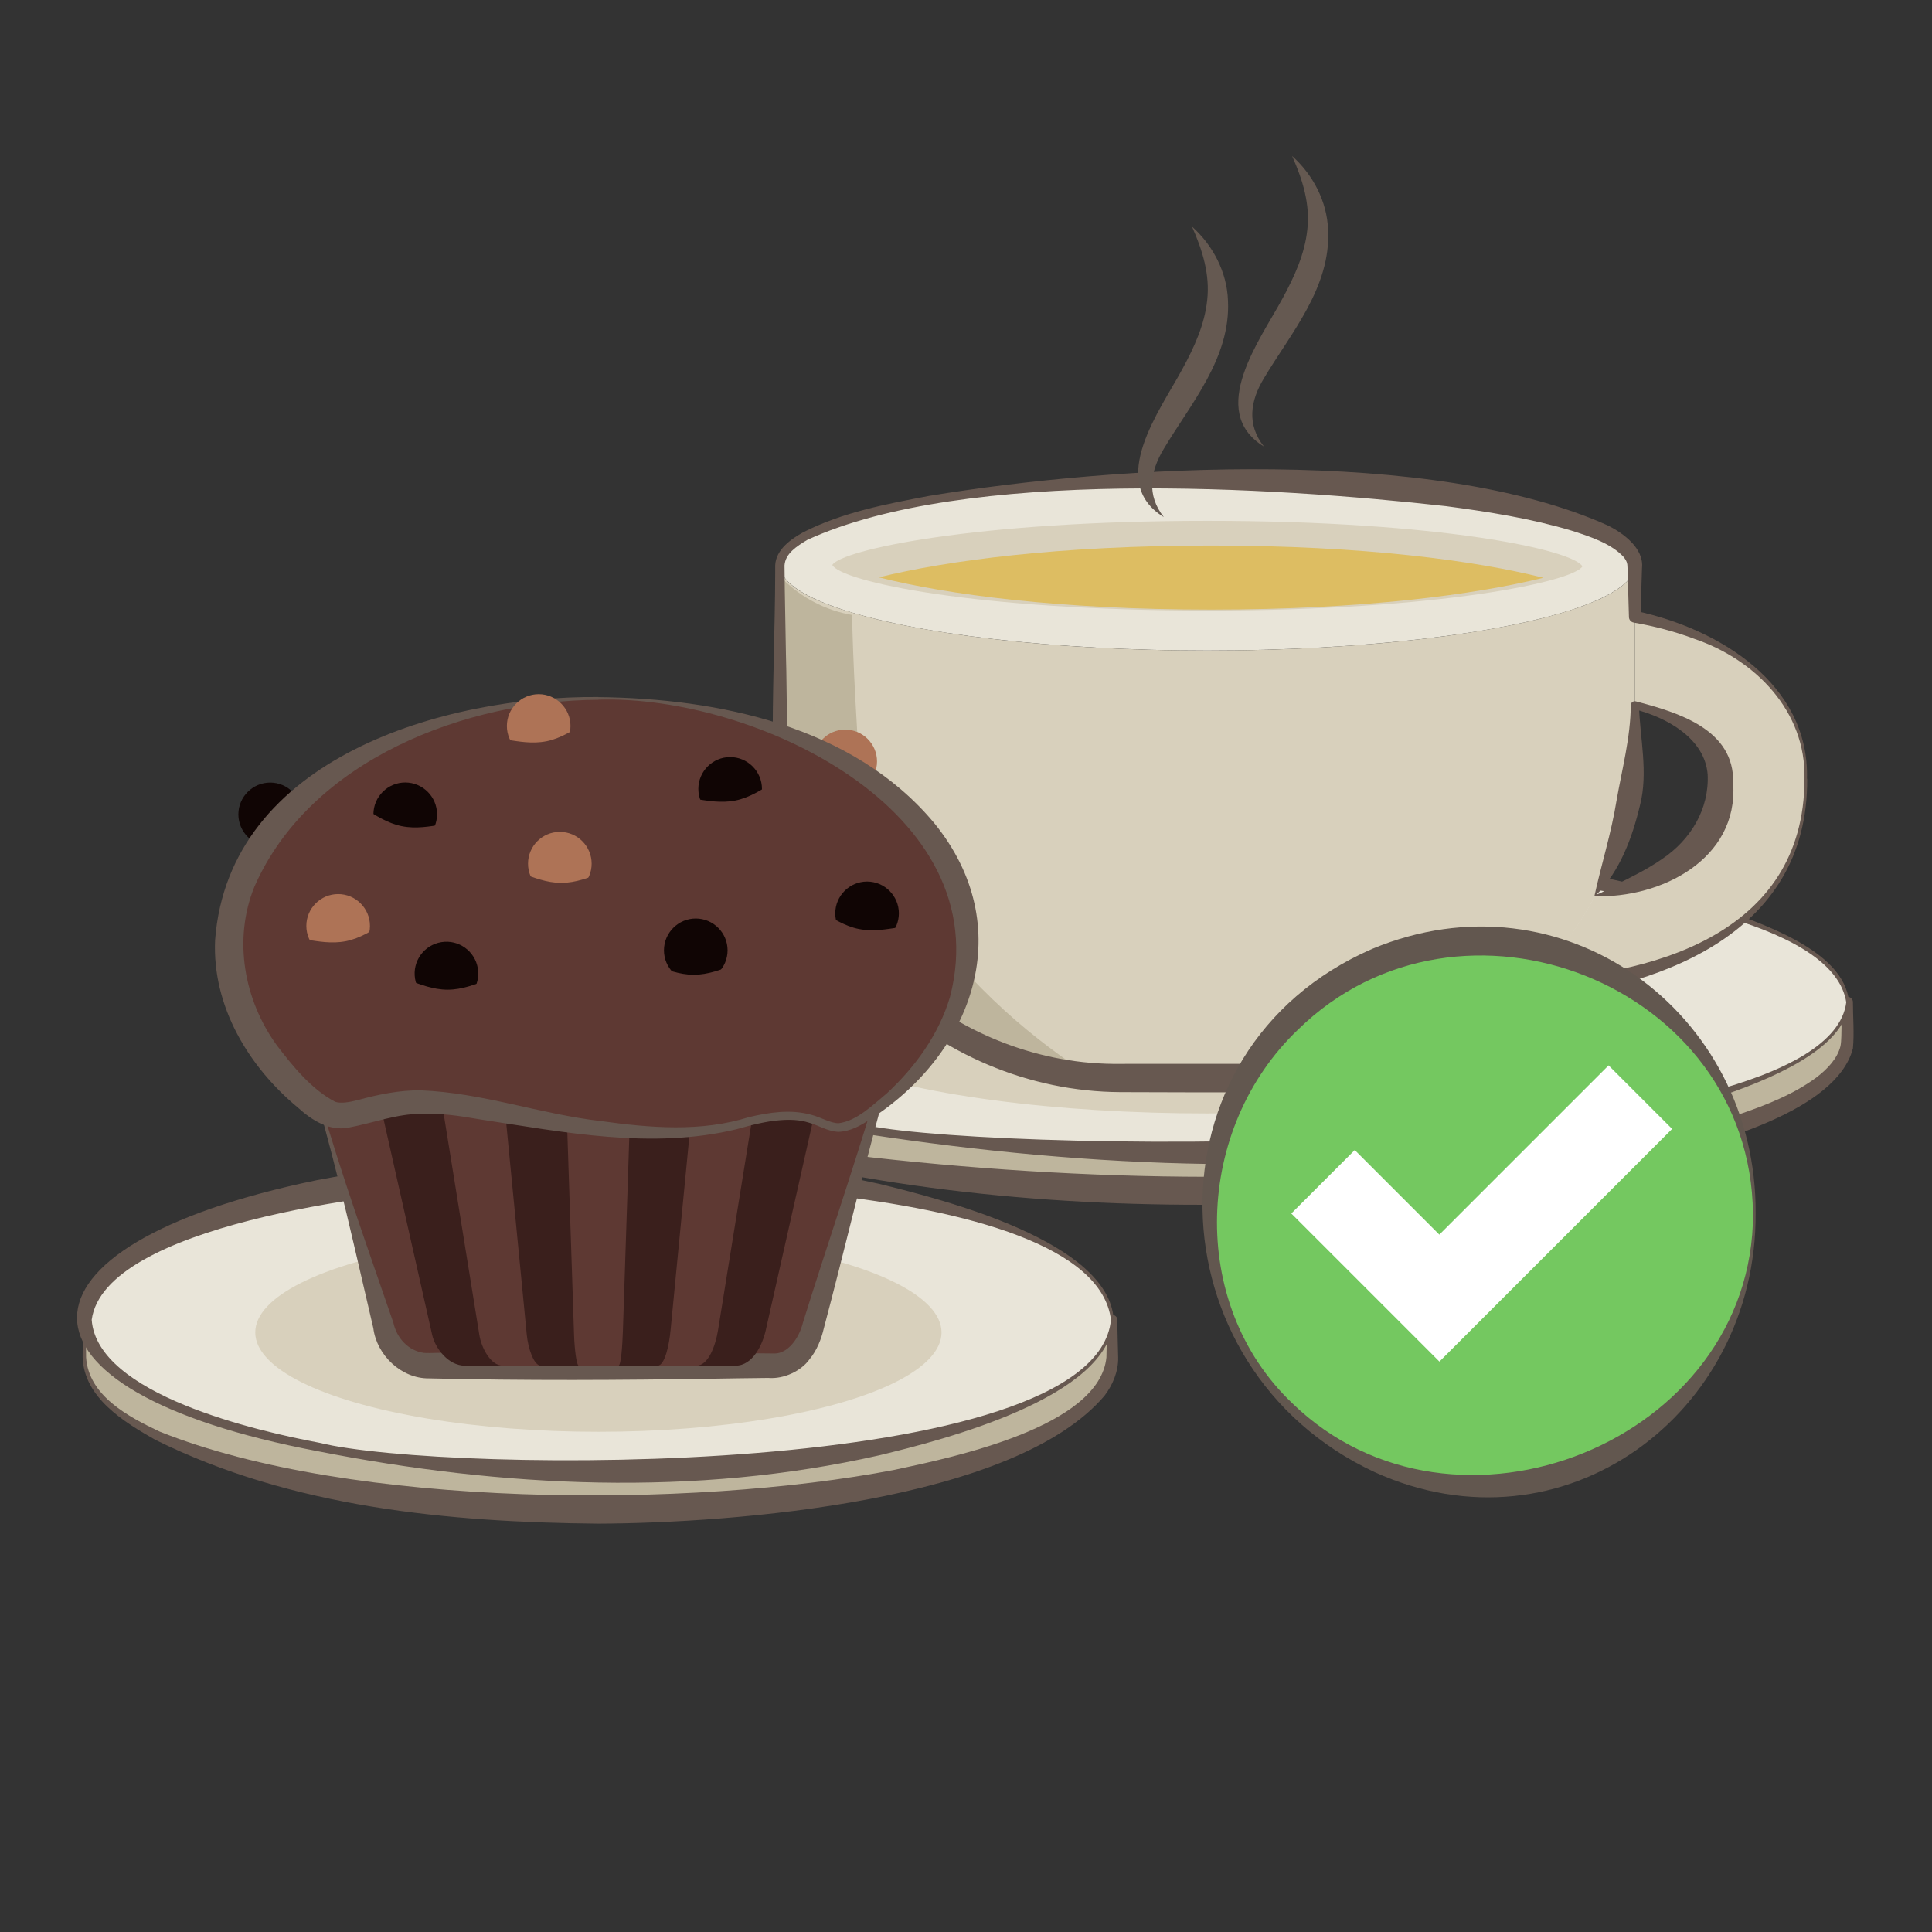 <?xml version="1.0" encoding="UTF-8"?>
<svg id="uuid-3174eb0a-6408-470b-ba2f-3396e91ab7db" data-name="Calque 2" xmlns="http://www.w3.org/2000/svg" viewBox="0 0 217.45 217.45">
  <rect x="0" y="0" width="217.45" height="217.45" fill="#333333" stroke="none"/>
  <g id="uuid-2c6cc3a6-c47d-4124-a831-4a1148bc315c" data-name="Calque 1">
    <g>
      <rect width="217.45" height="217.45" fill="none"/>
      <g>
        <g>
          <g>
            <g>
              <path d="M66.1,112.81h-2.27v4.24c0,9.36,32.26,16.95,72.06,16.95s72.06-7.59,72.06-16.95v-4.24H66.1Z" fill="#beb59d"/>
              <path d="M66.1,112.96s-2.27.01-2.27.01l.16-.16c.04,1.46-.06,3.62.12,5.02.37,1.59,1.59,2.85,2.88,3.85,2.66,2,5.85,3.21,9.01,4.26,6.39,2.03,13.04,3.18,19.69,4.05,26.61,3.14,53.78,3.49,80.35-.2,6.63-.97,13.22-2.28,19.55-4.32,3.13-1.06,6.27-2.29,8.85-4.2,1.26-.96,2.37-2.15,2.71-3.53.12-.63.1-1.56.12-2.39,0,0,.05-2.53.05-2.53l.61.61c-35.47-.82-70.92,1.73-106.38.24-9.98-.3-25.57-.76-35.46-.71h0ZM66.1,112.66c23.22.02,47.75-1.52,70.92-1.17,11.82.12,23.64.49,35.46.72,11.82.2,23.64.18,35.46-.02.34,0,.62.27.61.61,0,1.65.16,3.49,0,5.2-1.87,7.14-15.73,10.65-22.08,12.33-9.92,2.42-20.08,3.68-30.23,4.48-20.29,1.47-40.82,1.05-60.89-2.61-9.86-2.14-20.33-4.1-28.68-10.11-1.31-1.08-2.54-2.45-2.93-4.19-.19-1.53-.02-3.56-.06-5.1,0-.09.07-.17.17-.16,0,0,2.27.01,2.27.01h0Z" fill="#675850"/>
            </g>
            <g>
              <ellipse cx="135.89" cy="112.81" rx="72.06" ry="16.95" fill="#e9e5d9"/>
              <path d="M208.1,112.81c-.58,9.07-26.21,13.85-33.8,15.29-25.36,4.48-51.4,3.41-76.75-.45-6.34-.98-12.65-2.21-18.83-4-4.62-1.44-9.43-2.96-13.22-6.18-3.17-2.7-3.27-6.62-.13-9.47,3.7-3.39,8.51-5.16,13.15-6.69,6.19-1.96,12.53-3.28,18.9-4.26,31.7-4.43,64.81-4.38,95.63,5,4.83,1.8,14.59,4.81,15.06,10.76h0ZM207.8,112.81c-2.6-16.68-76.29-15.99-90.99-14.78-13.54.91-39.67,3.12-50.18,11.32-7.16,6.61,7.49,11.77,12.38,13.33,6.08,1.89,12.36,3.12,18.68,4.01,15.65,3.1,107.83,4.26,110.11-13.88h0Z" fill="#675850"/>
            </g>
            <ellipse cx="135.89" cy="114.22" rx="48.11" ry="11.1" fill="#d8d0bc"/>
          </g>
          <g>
            <ellipse cx="135.89" cy="63.6" rx="48.11" ry="9.62" fill="#e9e5d9"/>
            <path d="M135.89,73.22c-26.57,0-48.11-4.31-48.11-9.62v19.24c0,21.26,17.23,38.49,38.49,38.49h19.24c21.26,0,38.49-17.23,38.49-38.49v-19.24c0,5.31-21.54,9.62-48.11,9.62Z" fill="#d8d0bc"/>
            <path d="M135.89,68.72c-26.29,0-41.23-3.29-42.21-5.13.98-1.68,15.93-4.97,42.21-4.97s41.23,3.29,42.21,5.13c-.98,1.68-15.93,4.97-42.21,4.97Z" fill="#d8d0bc"/>
            <path d="M98.91,64.98c7.62,1.93,20.26,3.63,37.4,3.63s29.78-1.7,37.4-3.58c-7.62-1.93-20.26-3.63-37.4-3.63s-29.78,1.7-37.4,3.58Z" fill="#ddbd62"/>
            <path d="M97.2,89.35c-.46-2.28-.62-5.06-.92-10.53-.22-3.98-.33-7.29-.38-9.61-1.13-.19-2.81-.62-4.62-1.63-1.53-.86-2.64-1.84-3.37-2.61.07,5.43.15,10.86.22,16.29-.18,3.61-.17,13.51,6.3,23.13,9.62,14.31,25.69,16.35,28.13,16.62-5.51-3.56-13.38-9.63-19.44-18.79-2.35-3.55-4.81-7.35-5.92-12.87Z" fill="#beb59d"/>
            <path d="M184,69.41v9.96c4.81,1.25,9.62,3.65,9.62,8.28,0,2.81,0,10.13-14.07,13.12-2.15,4.07-5.02,7.69-8.42,10.73,26.34-1.65,32.12-13.66,32.12-23.86,0-11.16-9.79-16.3-19.24-18.24Z" fill="#d8d0bc"/>
            <g>
              <path d="M203.1,87.66c.17-7.6-5.49-13.39-12.35-15.74-2.22-.84-4.54-1.44-6.88-1.85-.32-.06-.54-.34-.53-.65-.05-1.16-.11-4.35-.16-5.48,0-.6-.11-.79-.39-1.2-1.4-1.56-3.87-2.37-5.92-3.02-4.55-1.36-9.34-2.12-14.12-2.75-19.56-2.19-54.14-4.34-71.88,3.79-1.19.72-2.48,1.53-2.57,2.88,0,.53.03,2.17.03,2.74,0,0,.13,7.31.13,7.31.15,4.86-.04,9.81.7,14.46,2.7,17.85,18.9,31.84,36.96,31.59,6.06.01,12.22-.03,18.27.02,9.46.32,18.78-3,26.02-9.12.2-.18.46-.29.71-.3,14.59-.37,31.96-5.07,31.98-22.67h0ZM203.4,87.66c.14,17.83-17.16,23.7-32.13,25.03,0,0,.71-.3.71-.3-7.28,6.98-17.55,10.76-27.59,10.53-6.05.06-12.22.01-18.28,0-20.87-.1-38.85-17.27-39.12-38.24-.1-6.04.25-14.09.26-20.14,0,0,0-.91,0-.91.08-1.81,1.84-2.99,3.15-3.72,4.44-2.26,9.31-3.17,14.14-4.09,21.28-3.52,56.72-5.58,76.49,3.35,1.65.84,4.02,2.53,3.78,4.76-.05,1.12-.12,4.31-.16,5.48,0,0-.53-.65-.53-.65,9.34,2.01,19.54,8.19,19.26,18.89h0Z" fill="#675850"/>
              <path d="M179.45,100.87c.78-3.57,1.91-7.13,2.49-10.74.62-3.56,1.58-7.1,1.61-10.77,0-.29.3-.5.57-.42,4.72,1.24,11.12,3.13,10.95,9.2.61,8.59-8.16,12.99-15.62,12.73h0ZM179.69,100.69c.83-.29,1.43-.73,1.92-.99,1.8-.87,3.85-1.89,5.45-3.01,3.22-2.15,5.33-5.63,5.14-9.53-.32-4.01-4.53-6.41-8.3-7.35,0,0,.57-.44.57-.44.1,3.69,1.07,7.58.11,11.28-.86,3.62-2.24,7.35-4.88,10.04h0Z" fill="#675850"/>
            </g>
          </g>
          <path d="M142.26,50.26c-6.5-3.98-.34-12.13,2.08-16.65,1.38-2.52,2.52-5.07,2.8-7.76.33-2.86-.52-5.62-1.71-8.29,2.34,2.09,3.94,5.11,4.05,8.33.32,6.48-4.24,11.66-7.23,16.7-1.52,2.51-1.95,5.19.01,7.67h0Z" fill="#655951"/>
          <path d="M130.99,58.2c-6.5-3.98-.34-12.13,2.08-16.65,1.38-2.52,2.52-5.07,2.8-7.76.33-2.86-.52-5.62-1.71-8.29,2.34,2.09,3.94,5.11,4.05,8.33.32,6.48-4.24,11.66-7.23,16.7-1.52,2.51-1.95,5.19.01,7.67h0Z" fill="#655951"/>
        </g>
        <g>
          <g>
            <g>
              <path d="M11.32,148.55h-1.82v4.27c0,9.43,25.9,17.07,57.85,17.07s57.85-7.64,57.85-17.07v-4.27H11.32Z" fill="#beb59d"/>
              <path d="M11.32,148.7h-1.82s.16-.15.16-.15c0,0,.03,4.22.03,4.22.28,4.33,4.74,6.68,8.26,8.35,21.56,8.66,59.84,8.7,82.69,4.32,6.6-1.41,23.12-4.82,23.89-12.67,0,0,.09-4.22.09-4.22,0,0,.56.56.56.56-13.68-.29-28.94.03-42.7.47-14.13.46-28.59.43-42.7-.19-8.01-.3-20.53-.74-28.47-.69h0ZM11.32,148.4c18.64.04,38.33-1.48,56.93-1.18,7.97.07,20.41.49,28.47.69,9.49.24,18.98.23,28.47.08.3,0,.56.24.56.54,0,.02.09,4.22.1,4.24.04,1.6-.63,3.13-1.54,4.33-10.17,11.95-41.8,14.32-56.97,14.39-16.93-.16-34.48-1.82-49.85-9.43-3.54-2.01-8.03-4.74-8.19-9.29,0,0,.03-4.22.03-4.22,0-.09.07-.17.16-.16,0,0,1.82.01,1.82.01h0Z" fill="#675850"/>
            </g>
            <g>
              <ellipse cx="67.35" cy="148.55" rx="57.85" ry="17.07" fill="#e9e5d9"/>
              <path d="M125.34,148.55c-.49,8.77-19.18,13.51-26.34,15.24-20.76,4.71-42.47,3.63-63.22-.45-36.23-6.84-36.01-23.09-.17-30.5,20.89-3.97,42.62-4.18,63.41.42,7.23,1.78,25.83,6.49,26.33,15.29h0ZM125.04,148.55c-2.02-16.52-60.04-16.23-73.37-14.86-9.12.62-39.91,4.21-41.35,14.86.62,8.44,18.68,12.53,25.64,13.84,14.08,3.48,87.34,4.19,89.08-13.84h0Z" fill="#675850"/>
            </g>
            <ellipse cx="67.35" cy="149.97" rx="38.62" ry="11.18" fill="#d8d0bc"/>
          </g>
          <g>
            <g>
              <path d="M35.81,123.66c-1.52-5.58,5.35-5.82,6.84,0,2.77,10.86,46.75,10.8,49.42,0,1.43-5.76,7.89-5.73,6.84,0l-7.51,26.09c-.46,1.59-1.86,3.96-4.35,3.96h-38.88c-2.37,0-4.26-1.96-4.7-3.47l-7.65-26.58Z" fill="#5e3933" fill-rule="evenodd"/>
              <path d="M35.66,123.7c-.94-3,1.08-5.51,4.2-4.13,1.62.73,2.64,2.32,3.17,3.96.29.71.62,1.38,1.19,1.9,5.87,5.27,20.22,5.07,27.95,4.9,6.12-.48,13.39-.7,18.2-4.88,1.24-1.17,1.25-2.95,2.24-4.26.97-1.51,2.85-2.7,4.71-2.13,2,.6,2.39,2.99,2.03,4.74-2.35,8.53-4.36,17.17-6.63,25.72-.26,1.14-.79,2.5-1.6,3.46-.94,1.33-2.9,2.26-4.66,2.11,0,0-.83.01-.83.01-1.02,0-3.91.06-4.98.07-10.77.17-21.59.23-32.36-.03-3.16.04-5.9-2.67-6.27-5.64-2.02-8.63-3.92-17.29-6.37-25.8h0ZM35.95,123.62c2.44,8.51,5.44,16.86,8.32,25.24.4,1.79,1.7,3.16,3.43,3.41.3.03,1.09.02,1.44,0,10.5-.23,21.03-.18,31.53,0,0,0,6.54.07,6.54.07,1.38-.02,2.68-1.53,3.17-3.5,2.63-8.45,5.52-16.83,8.06-25.31.48-2.19-.7-4.7-3.41-3.32-2.44,1.18-2.08,4.27-3.76,6.04-4.98,5.2-14.57,6.34-21.44,6.82-8.1.23-20.6-.65-26.4-6.94-1.18-1.26-1.14-3.15-2.08-4.54-2.16-3.29-6.6-2.36-5.39,2.04h0Z" fill="#675850"/>
            </g>
            <path d="M42.64,123.66c-.9-5.63,6.06-5.42,7.03,0,1.74,9.63,33.66,9.61,35.36,0,1.04-5.91,8.17-5.28,7.03,0l-5.88,26.09c-.36,1.59-1.45,3.96-3.4,3.96h-30.46c-1.86,0-3.34-1.96-3.68-3.47l-5.99-26.58Z" fill="#3a1f1c" fill-rule="evenodd"/>
            <path d="M49.67,123.66c-.44-5.76,6.25-5.5,7.03,0,1.28,9.02,20.24,8.97,21.29,0,.65-5.56,8.09-5.7,7.03,0l-4.21,26.09c-.26,1.59-1.04,3.96-2.44,3.96h-21.79c-1.33,0-2.39-1.96-2.63-3.47l-4.29-26.58Z" fill="#5e3933" fill-rule="evenodd"/>
            <path d="M56.71,123.66c-.43-5.55,6.72-5.89,7.03.08.3,5.7,6.92,5.19,7.23-.08.33-5.65,7.52-5.61,7.03,0l-2.53,26.09c-.15,1.59-.63,3.96-1.47,3.96h-13.12c-.8,0-1.44-1.96-1.59-3.47l-2.58-26.58Z" fill="#3a1f1c" fill-rule="evenodd"/>
            <path d="M63.74,123.66c-.44-5.72,7.44-6.41,7.23,0l-.86,26.09c-.05,1.59-.21,3.96-.5,3.96h-4.46c-.27,0-.49-1.96-.54-3.47l-.88-26.58Z" fill="#5e3933" fill-rule="evenodd"/>
            <path d="M30.41,95.24c1.97,0,3.58-1.61,3.58-3.58s-1.61-3.58-3.58-3.58-3.58,1.61-3.58,3.58,1.61,3.58,3.58,3.58Z" fill="#100504" fill-rule="evenodd"/>
            <path d="M95.13,89.28c1.97,0,3.58-1.61,3.58-3.58s-1.61-3.58-3.58-3.58-3.58,1.61-3.58,3.58,1.61,3.58,3.58,3.58Z" fill="#ae7356" fill-rule="evenodd"/>
            <g>
              <path d="M67.35,78.61c22.96,0,41.57,12.47,41.57,27.86,0,6.86-3.7,13.14-9.83,17.99-7.62,6.04-4.21-1.46-16.21,2.13-7.76,2.32-21.66-.42-29.91-2.02-11.17-2.17-13.33,3.06-17.24-.01-6.2-4.87-9.95-11.18-9.95-18.09,0-15.39,18.61-27.86,41.57-27.86Z" fill="#5e3933" fill-rule="evenodd"/>
              <path d="M67.35,78.46c13.51.15,28.64,3.25,37.74,14.11,9.57,11.65,4.63,25.9-7.3,33.51-.97.62-2.06,1.25-3.41,1.31-1.26-.05-2.23-.74-3.36-1.04-1.02-.32-2.12-.36-3.21-.27-1.58.11-3.35.57-4.89,1.01-9.56,2.32-19.5.33-29.01-1.12-2.24-.39-4.35-.7-6.5-.61-2.77,0-5.38,1.03-8.21,1.56-2.15.41-4.13-.86-5.65-2.24-5.55-4.6-9.68-11.4-9.34-18.88,1.56-20.53,25.79-27.49,43.14-27.35h0ZM67.35,78.76c-14.94.09-32.43,6.72-38.72,21.05-2.4,5.93-1.18,12.74,2.54,17.86,1.79,2.34,3.91,4.96,6.56,6.34.63.2,1.52.07,2.6-.21,2.15-.59,4.64-1.12,7.03-1.08,6.96.27,13.45,2.68,20.29,3.46,5.53.77,11.27,1.25,16.66-.45,2.26-.53,4.66-.9,6.96-.27,1.17.3,2.18.96,3.11.96,2.02-.23,3.84-2.04,5.4-3.33,3.22-2.97,5.89-6.67,7.14-10.87,5.47-20.99-21.99-34.02-39.57-33.47h0Z" fill="#675850"/>
            </g>
            <path d="M82.18,92.37c1.97,0,3.58-1.61,3.58-3.58s-1.61-3.58-3.58-3.58-3.58,1.61-3.58,3.58,1.61,3.58,3.58,3.58Z" fill="#100504" fill-rule="evenodd"/>
            <path d="M45.61,95.23c1.97,0,3.58-1.61,3.58-3.58s-1.61-3.58-3.58-3.58-3.58,1.61-3.58,3.58,1.61,3.58,3.58,3.58Z" fill="#100504" fill-rule="evenodd"/>
            <path d="M97.59,106.38c1.97,0,3.58-1.61,3.58-3.58s-1.61-3.58-3.58-3.58-3.58,1.61-3.58,3.58,1.61,3.58,3.58,3.58Z" fill="#100504" fill-rule="evenodd"/>
            <circle cx="63.01" cy="97.21" r="3.58" fill="#ae7356"/>
            <circle cx="50.24" cy="109.58" r="3.58" transform="translate(-16.9 9.46) rotate(-9.22)" fill="#100504"/>
            <path d="M78.31,110.54c1.97,0,3.58-1.61,3.58-3.58s-1.61-3.58-3.58-3.58-3.58,1.61-3.58,3.58,1.61,3.58,3.58,3.58Z" fill="#100504" fill-rule="evenodd"/>
            <path d="M38.06,107.79c1.97,0,3.58-1.61,3.58-3.58s-1.61-3.58-3.58-3.58-3.58,1.61-3.58,3.58,1.61,3.58,3.58,3.58Z" fill="#ae7356" fill-rule="evenodd"/>
            <path d="M63.17,99.37c-3.3,0-5.97-2.5-5.97-.52s2.67,3.58,5.97,3.58,5.97-1.6,5.97-3.58-2.67.52-5.97.52Z" fill="#5e3933" fill-rule="evenodd"/>
            <path d="M45.23,92.99c-3.23-.65-5.36-3.63-5.75-1.69-.39,1.94,1.91,4.04,5.15,4.69,3.23.65,6.17-.4,6.56-2.34.39-1.94-2.72-.01-5.95-.66Z" fill="#5e3933" fill-rule="evenodd"/>
            <path d="M82.77,90.1c3.23-.65,5.36-3.63,5.75-1.69.39,1.94-1.91,4.04-5.15,4.69-3.23.65-6.17-.4-6.56-2.34s2.72-.01,5.95-.66Z" fill="#5e3933" fill-rule="evenodd"/>
            <path d="M50.38,111.39c-3.3,0-5.97-2.5-5.97-.52s2.67,3.58,5.97,3.58,5.97-1.6,5.97-3.58-2.67.52-5.97.52Z" fill="#5e3933" fill-rule="evenodd"/>
            <path d="M38.95,105.93c3.23-.65,5.36-3.63,5.75-1.69.39,1.94-1.91,4.04-5.15,4.69-3.23.65-6.17-.4-6.56-2.34-.39-1.94,2.72-.01,5.95-.66Z" fill="#5e3933" fill-rule="evenodd"/>
            <path d="M60.63,85.29c1.97,0,3.58-1.61,3.58-3.58s-1.61-3.58-3.58-3.58-3.58,1.61-3.58,3.58,1.61,3.58,3.58,3.58Z" fill="#ae7356" fill-rule="evenodd"/>
            <path d="M61.51,83.43c3.23-.65,5.36-3.63,5.75-1.69.39,1.94-1.91,4.04-5.15,4.69-3.23.65-6.17-.4-6.56-2.34-.39-1.94,2.72-.01,5.95-.66Z" fill="#5e3933" fill-rule="evenodd"/>
            <path d="M96.66,104.56c-3.23-.65-5.36-3.63-5.75-1.69-.39,1.94,1.91,4.04,5.15,4.69,3.23.65,6.17-.4,6.56-2.34.39-1.94-2.72-.01-5.95-.66Z" fill="#5e3933" fill-rule="evenodd"/>
            <path d="M78.08,109.71c-3.3,0-5.97-2.5-5.97-.52s2.67,3.58,5.97,3.58,5.97-1.61,5.97-3.58-2.67.52-5.97.52Z" fill="#5e3933" fill-rule="evenodd"/>
          </g>
        </g>
      </g>
      <g>
        <g>
          <circle cx="166.78" cy="136.59" r="30.67" fill="#74c860"/>
          <path d="M197.6,136.58c.11,22.56-21.63,38.75-42.88,29.11-25.12-11.68-26.45-47.5-.28-58.89,21.45-8.94,43.31,7.07,43.16,29.78h0ZM197.3,136.58c-.29-25.88-32.97-38.58-51.21-20.69-11.6,11.05-12.47,30.78-.65,42.04,18.22,17.73,51.88,4.37,51.87-21.35h0Z" fill="#62574f"/>
        </g>
        <path d="M181.06,119.92l7.14,7.14-26.19,26.19-16.67-16.67,7.14-7.14,9.52,9.52,19.05-19.05Z" fill="#fff"/>
      </g>
    </g>
  </g>
</svg>